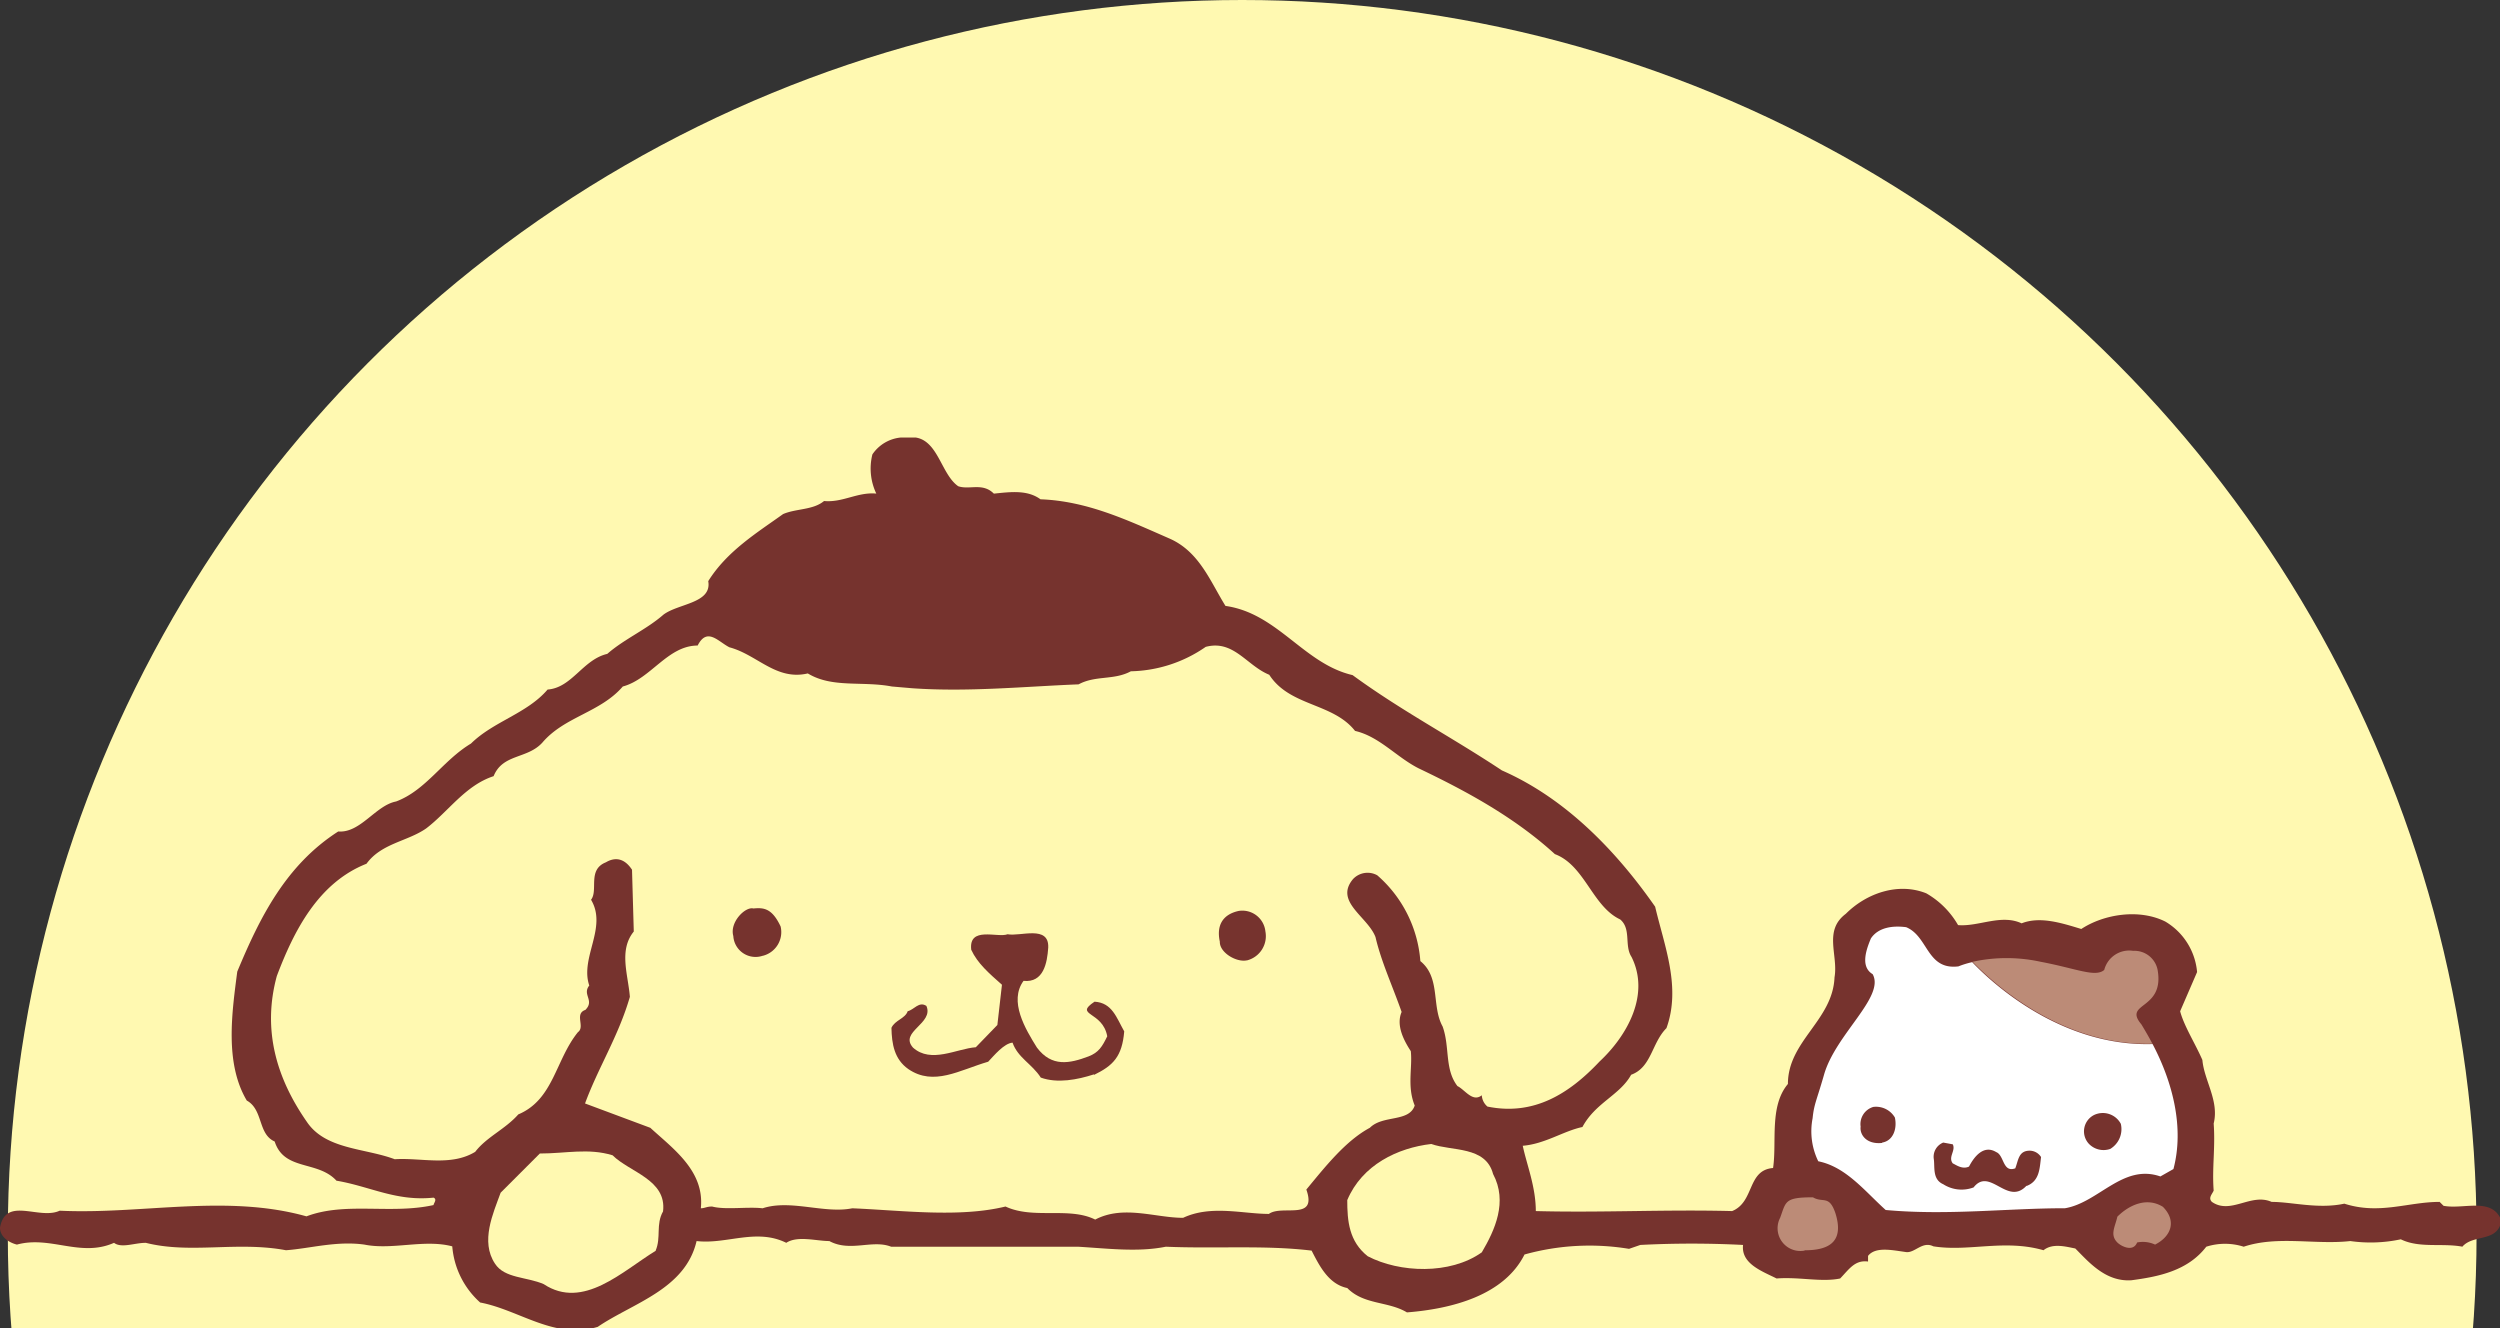 <svg xmlns="http://www.w3.org/2000/svg" xmlns:xlink="http://www.w3.org/1999/xlink" width="320" height="170" viewBox="0 0 320 170"><rect x="0" y="0" width="320" height="170" fill="#333333" stroke="none"/><defs><clipPath id="a"><rect width="320" height="170" fill="#fff"/></clipPath><clipPath id="b"><path d="M0,56H320.229V170.29H0Z" fill="#fff"/></clipPath></defs><g clip-path="url(#a)"><circle cx="158" cy="158" r="158" transform="translate(1)" fill="#fff9b1"/><g clip-path="url(#b)"><path d="M315.213,159.58c-2.621-.5-5.514.226-7.909-.949a18.48,18.48,0,0,1-6.462.225c-4.52.5-9.31-.723-13.648.724a7.86,7.86,0,0,0-4.791,0c-2.395,3.118-6.191,3.841-9.58,4.293-3.344.226-5.514-2.4-7.186-4.067-1.175-.226-2.892-.724-4.067.225-5.016-1.446-9.581.226-14.1-.5-1.446-.723-2.4.949-3.57.723-1.672-.226-3.841-.723-4.79.5v.723c-1.672-.226-2.4.949-3.57,2.169-2.4.5-5.243-.226-8.135,0-1.9-.949-4.564-1.9-4.293-4.293a127.638,127.638,0,0,0-13.151,0l-1.446.5a31.005,31.005,0,0,0-13.377.723c-2.621,5.242-9.309,6.959-15.049,7.411-2.4-1.446-5.513-.949-7.637-3.118-2.4-.5-3.57-2.847-4.565-4.79-5.965-.723-12.2-.226-18.664-.5-3.57.723-7.411.226-11.253,0H114.064c-2.395-.949-5.242.723-7.909-.724-1.672,0-4.067-.723-5.513.226-3.841-1.9-7.637.226-11.479-.226-1.446,6.192-8.134,7.909-12.653,10.982C71,171.51,66.477,167.669,61.46,166.72a10.8,10.8,0,0,1-3.57-7.186c-3.57-.949-7.682.5-11.252-.226-3.57-.5-6.96.5-10.033.723-6.236-1.175-12.2.5-17.94-.949-1.447,0-3.119.724-4.068,0-4.293,1.9-8.135-.949-12.428.226C1.22,159.082,0,158.359,0,157.139c.723-4.067,5.016-.949,7.637-2.169,10.53.5,21.286-2.169,31.59.723,5.016-1.9,10.755-.226,16.269-1.446,0-.226.5-.723,0-.949-4.79.5-8.135-1.446-12.428-2.169-2.4-2.621-6.689-1.22-7.909-5.017-2.169-.949-1.446-4.067-3.57-5.242-2.847-4.79-1.9-11.253-1.22-16.5,2.892-6.959,6.236-13.648,12.925-17.941,2.847.226,4.79-3.344,7.411-3.841,3.842-1.446,5.965-5.243,9.58-7.412,2.893-2.847,7.186-3.841,9.807-6.914,3.119-.226,4.52-3.841,7.638-4.564,2.17-1.9,5.016-3.119,7.185-5.017,1.9-1.446,6.237-1.446,5.74-4.293,2.395-3.841,6.236-6.191,9.58-8.586,1.672-.723,3.842-.5,5.243-1.672,2.395.225,4.293-1.176,6.688-.95a7.46,7.46,0,0,1-.5-5.016A4.942,4.942,0,0,1,116.188,56c3.841-.5,4.067,4.564,6.462,6.236,1.447.5,3.119-.5,4.565.95,2.169-.227,4.293-.5,5.965.723,5.965.226,11.027,2.62,16.495,5.016,3.841,1.672,5.242,5.513,7.186,8.632,6.688.948,10.032,7.41,16.269,8.857,6.236,4.564,12.653,7.909,19.116,12.2,8.134,3.57,14.6,10.258,19.613,17.444,1.175,5.016,3.344,10.3,1.446,15.546-1.9,1.9-1.9,5.016-4.519,5.965-1.446,2.621-4.564,3.57-6.236,6.689-2.4.5-4.791,2.169-7.638,2.4.5,2.4,1.672,5.242,1.672,8.36,8.587.226,16.495-.226,25.127,0,2.892-1.175,1.9-5.242,5.242-5.513.5-3.344-.5-7.909,1.9-10.756,0-5.513,5.739-8.134,5.965-13.648.5-2.847-1.446-5.965,1.447-8.134,2.621-2.621,6.688-4.068,10.3-2.621a10.979,10.979,0,0,1,4.068,4.067c2.621.226,5.513-1.446,8.134-.226,2.395-.949,5.242,0,7.638.723,2.892-1.9,7.411-2.621,10.755-.949a8.354,8.354,0,0,1,4.067,6.462l-2.169,5.017c.5,1.9,1.9,4.067,2.847,6.236.226,2.621,2.169,5.242,1.446,8.135.226,3.118-.226,5.739,0,8.586-.226.5-.723.949-.226,1.446,2.4,1.672,5.017-1.175,7.638,0,2.621,0,5.965.949,9.309.226,4.52,1.446,8.135-.226,12.2-.226l.5.5c2.621.5,6.237-1.175,7.412,1.9-.5,2.847-3.57,1.672-5.017,3.345h.046Z" fill="#76332e"/><path d="M275.851,159.308a3.73,3.73,0,0,0-2.3-.271c-.5,1.265-2.034.5-2.531,0-.994-.994-.271-2.034,0-3.3,1.537-1.537,3.8-2.531,5.83-1.266C278.607,156.235,277.975,158.223,275.851,159.308Zm-44.876.769a2.911,2.911,0,0,1-3.118-4.2c.768-2.079.542-2.621,4.2-2.621,1.31.768,2.079-.362,2.892,2.079,1.039,3.389-.542,4.7-3.932,4.7l-.045.045Z" fill="#bc8b77"/><path d="M204.719,135.9c-3.842,4.067-8.361,6.96-14.326,5.74a2.028,2.028,0,0,1-.723-1.447c-1.175.949-2.169-.723-3.118-1.175-1.672-2.169-.949-5.016-1.9-7.637-1.447-2.621-.226-6.236-2.847-8.36a16.155,16.155,0,0,0-5.514-10.982,2.545,2.545,0,0,0-3.118.5c-2.4,2.892,1.9,4.79,2.892,7.411.723,3.119,2.169,6.237,3.344,9.581-.723,1.672.226,3.57,1.175,5.016.226,2.17-.5,4.52.5,6.96-.723,2.169-4.067,1.175-5.739,2.847-3.118,1.672-5.739,5.016-8.134,7.909,1.446,4.067-3.119,1.9-4.791,3.118-3.344,0-7.411-1.175-10.981.5-3.571,0-7.638-1.672-11.253.226-3.344-1.672-7.909,0-11.479-1.672-5.965,1.446-13.151.5-19.613.226-3.57.723-7.909-1.175-11.479,0-1.9-.226-4.79.226-6.462-.226-.723,0-.95.226-1.446.226.5-4.791-3.57-7.638-6.463-10.3l-8.36-3.118c1.672-4.565,4.293-8.632,5.74-13.648-.227-2.847-1.447-5.965.5-8.361l-.226-7.908c-.949-1.446-2.124-1.672-3.344-.949-2.395.949-.949,3.57-1.9,4.79,2.124,3.57-1.446,7.412-.226,10.982-.949,1.175.723,1.9-.5,3.118-1.446.5,0,2.169-.95,2.847-2.891,3.57-3.117,8.632-7.636,10.53-1.673,1.9-4.068,2.892-5.514,4.79-3.118,1.9-6.96.723-10.3.949-3.84-1.446-8.857-1.22-11.252-4.79-3.842-5.514-5.74-11.705-3.842-18.664,2.17-5.74,5.288-11.931,11.48-14.371,1.9-2.622,5.241-2.848,7.637-4.52,2.847-2.169,5.016-5.513,8.631-6.688,1.175-2.892,4.293-2.17,6.237-4.293,2.847-3.344,7.411-3.842,10.3-7.186,3.57-.949,5.74-5.242,9.58-5.242,1.221-2.395,2.622-.5,4.068.226,3.57.949,5.966,4.293,10.033,3.344,3.118,1.9,6.959.95,10.755,1.672l2.622.226c7.185.5,14.325-.226,21.285-.5,2.169-1.175,4.519-.5,6.688-1.672A17.4,17.4,0,0,0,154.33,82.8c3.57-.95,5.242,2.395,8.134,3.57,2.622,4.067,8.135,3.57,10.982,7.186,3.118.722,5.287,3.344,8.135,4.79,5.965,2.847,12.2,6.191,17.444,10.981,3.841,1.447,4.79,6.689,8.36,8.361,1.446,1.22.5,3.344,1.446,4.79,2.4,4.791-.5,10.033-4.067,13.377l-.045.045Z" fill="#fff9b1"/><path d="M189.67,160.3c-4.067,2.892-10.53,2.621-14.6.5-2.4-1.9-2.621-4.519-2.621-7.186,1.9-4.519,6.462-6.688,10.755-7.185,2.622.949,6.96.226,7.909,3.841C193.014,153.84,191.342,157.456,189.67,160.3Z" fill="#fff9b1"/><path d="M159.572,122.929c-1.31.271-3.48-.994-3.434-2.395-.452-2.079.361-3.48,2.4-3.932a2.968,2.968,0,0,1,3.434,2.621,3.206,3.206,0,0,1-2.35,3.706h-.045ZM149.72,81.4c-5.016,1.175-10.032,2.395-15.32,3.344a99.042,99.042,0,0,0-14.6.723c-2.892-1.175-5.739-.5-8.857-.723-3.841-.226-7.186-1.9-10.982-2.169-1.9-1.9-5.016-1.446-6.236-4.293,0-5.017,5.016-6.689,8.36-9.58,2.169,0,4.565-1.673,7.186-1.221,2.169-2.395,5.242.723,7.185-2.17,1.672-2.62-3.344-4.79-.226-6.236.949,1.672,2.893,3.118,2.621,5.514.949,1.22,2.621,0,4.068.949,3.344.5,7.185-.5,10.258,1.446,5.288,0,10.033,2.62,14.823,4.564,1.22,1.446,2.847,2.395,3.344,4.293,1.9,1.9.226,4.52-1.672,5.514l.045.045ZM97.614,122.341a2.85,2.85,0,0,1-3.75-2.531c-.5-1.762,1.536-3.8,2.575-3.524,1.356-.136,2.395,0,3.48,2.3a3.125,3.125,0,0,1-2.26,3.751Z" fill="#76332e"/><path d="M83.966,160.077c-4.293,2.621-9.31,7.637-14.37,4.293-2.17-.949-5.017-.723-6.237-2.621-1.9-2.847-.226-6.462.723-9.083l5.016-5.017c3.344,0,6.192-.723,9.31.226,2.169,2.169,6.96,3.119,6.462,7.186-.949,1.672-.226,3.344-.949,5.016h.045Z" fill="#fff9b1"/><path d="M140,137.526c-2.079.677-4.655,1.175-6.779.406-1.129-1.762-2.937-2.53-3.615-4.474-1.085.091-2.35,1.627-3.118,2.441-3.706,1.084-6.96,3.163-10.214.949-1.807-1.266-2.124-3.209-2.169-5.288.452-.994,1.763-1.175,2.079-2.124.813-.18,1.446-1.31,2.395-.678.994,2.26-3.525,3.3-1.717,5.333,2.305,2.079,5.6.136,8.044-.045l2.757-2.847.587-5.152c-1.627-1.446-3.118-2.712-3.931-4.474-.362-3.073,3.389-1.491,4.654-1.989,1.627.317,5.333-1.22,5.2,1.718-.135,1.943-.587,4.519-3.163,4.248-1.9,2.621.226,6.146,1.717,8.541,1.9,2.531,4.2,2.034,6.6,1.13,1.311-.5,1.763-1.266,2.4-2.576-.587-3.254-4.338-2.621-1.626-4.429,2.259.136,2.8,2.034,3.8,3.8-.272,3.254-1.447,4.384-3.842,5.559l-.045-.045Z" fill="#76332e"/><path d="M275.534,133.639q-.683-1.288-1.446-2.531c-2.395-2.847,3.028-1.762,2.079-7a3.019,3.019,0,0,0-3.118-2.4,3.3,3.3,0,0,0-3.706,2.441c-1.13.994-3.57-.181-8.135-1.04a20.387,20.387,0,0,0-8.722,0c2.531,2.622,11.344,10.846,23.093,10.485l-.045.045Z" fill="#bc8b77"/><path d="M275.534,133.639c-11.75.362-20.607-7.863-23.093-10.484a11.323,11.323,0,0,0-1.762.542c-4.067.5-3.842-3.841-6.689-5.016-1.672-.226-3.57,0-4.519,1.446-.5,1.22-1.446,3.57.226,4.564,1.627,2.893-4.79,7.728-6.236,12.925-.949,3.3-1.266,3.706-1.446,5.514a8.736,8.736,0,0,0,.723,5.513c3.57.723,5.965,3.841,8.631,6.237,7.909.723,15.546-.226,22.958-.226,4.293-.723,7.411-5.74,12.2-4.068l1.673-.949c1.4-5.287-.091-11.072-2.622-15.907l-.045-.091Z" fill="#fff"/><path d="M270.111,147.062a2.6,2.6,0,0,1-2.756-.678,2.345,2.345,0,0,1,.677-3.661,2.611,2.611,0,0,1,3.435,1.13,2.957,2.957,0,0,1-1.356,3.209Zm-10.71,4.7c-2.441,2.667-4.7-2.44-6.779.226a4.345,4.345,0,0,1-3.886-.406c-1.447-.633-1.04-2.26-1.221-3.3a1.962,1.962,0,0,1,1.221-2.034l1.22.226c.406.813-.633,1.627,0,2.44.406.181,1.22.814,2.079.407.632-1.22,1.852-2.847,3.479-1.853,1.04.407.814,2.667,2.441,2.079.406-1.039.406-2.26,1.853-2.26a1.74,1.74,0,0,1,1.446.814c-.181,1.446-.181,3.073-1.853,3.706v-.046Zm-18.484-5.467c-2.078.225-2.892-1.13-2.756-2.079a2.289,2.289,0,0,1,1.627-2.531,2.8,2.8,0,0,1,2.756,1.356c.317,1.446-.226,2.982-1.627,3.208Z" fill="#76332e"/></g></g></svg>